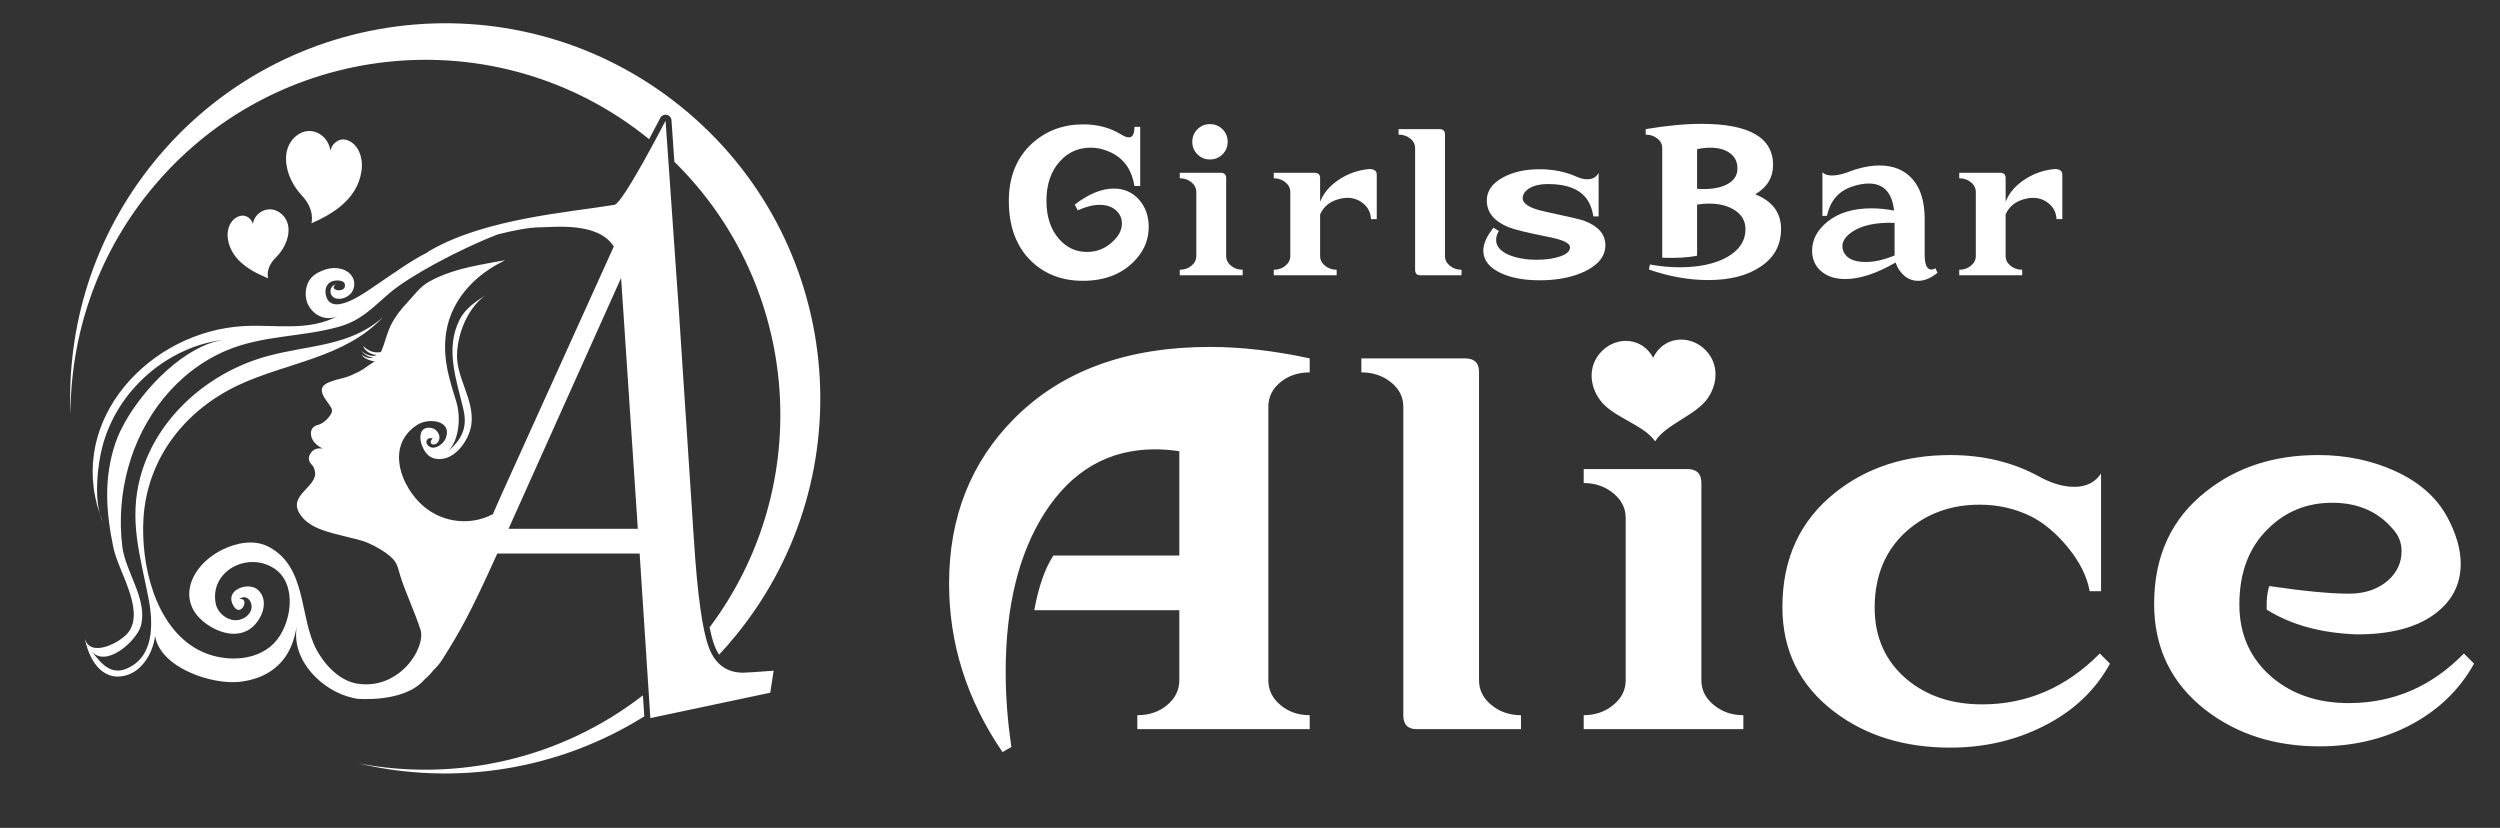 <?xml version="1.0" encoding="utf-8"?>
<!-- Generator: Adobe Illustrator 15.0.0, SVG Export Plug-In . SVG Version: 6.00 Build 0)  -->
<!DOCTYPE svg PUBLIC "-//W3C//DTD SVG 1.1//EN" "http://www.w3.org/Graphics/SVG/1.1/DTD/svg11.dtd">
<svg version="1.1" id="レイヤー_1" xmlns="http://www.w3.org/2000/svg" xmlns:xlink="http://www.w3.org/1999/xlink" x="0px"
	 y="0px" width="1308px" height="433.141px" viewBox="0 0 1308 433.141" enable-background="new 0 0 1308 433.141"
	 xml:space="preserve">
<rect x="0" y="0" width="1308" height="433.141" fill="#333333" stroke="none"/>
<g>
	<path fill="#FFFFFF" d="M632.98,181.515c16.415,0,33.825,1.992,52.255,5.996v7.313c-5.994,0-11.114,1.712-15.328,5.165
		c-4.202,3.443-6.313,7.709-6.313,12.81V355.88h-0.002c0,5.118,2.109,9.437,6.313,12.968c4.212,3.566,9.331,5.342,15.327,5.342
		v7.308h-90.18v-7.308c6.207,0,11.422-1.773,15.636-5.342c4.212-3.531,6.331-7.85,6.331-12.968v-36.61h-75.883
		c2.215-12.271,5.552-21.81,9.985-28.603h65.896v-54.575c-4.232-0.683-8.479-1.002-12.708-1.002
		c-24.255,0-43.529,11.105-57.759,33.281c-13.584,21.283-20.38,49.032-20.38,83.163c0,12.886,1,25.977,2.994,39.27l-4.656,2.681
		c-18.637-27.281-27.953-56.68-27.953-88.183c0-34.614,11.313-63.335,33.948-86.185C555.344,194.049,589.503,181.515,632.98,181.515
		z M773.82,355.88V194.496c0-4.655-2.447-6.984-7.313-6.984h-54.251v7.313c5.996,0,11.148,1.714,15.479,5.167
		c4.326,3.441,6.479,7.709,6.479,12.808v161.391c0,4.864,2.331,7.309,6.999,7.309h54.557v-7.309c-5.979,0-11.136-1.772-15.467-5.341
		C775.976,365.313,773.82,360.997,773.82,355.88z M890.156,355.878V252.733c0-4.887-2.438-7.323-7.333-7.323h-54.229v7.323
		c6,0,11.148,1.766,15.479,5.303c4.318,3.569,6.492,7.873,6.492,12.991v84.852c0,5.118-2.174,9.437-6.492,12.968
		c-4.332,3.566-9.479,5.341-15.479,5.341v7.309h83.523v-7.309c-5.993,0-11.159-1.772-15.472-5.341
		C892.322,365.313,890.156,360.997,890.156,355.878z M1037.049,368.526c-15.748,0-28.846-4.335-39.266-12.987
		c-11.313-9.516-16.96-22.063-16.96-37.587c0-16.851,5.646-30.296,16.96-40.276c10.42-9.089,23.075-13.631,37.938-13.631
		c9.537,0,18.409,1.988,26.626,5.979c7.099,3.557,13.688,9.106,19.793,16.642c6.109,7.54,9.815,15.069,11.172,22.631h5.962v-61.562
		c-3.108,4.644-7.756,6.982-13.969,6.982c-5.779,0-11.881-1.781-18.303-5.318c-13.748-7.56-29.282-11.313-46.597-11.313
		c-23.729,0-43.799,6.549-60.223,19.631c-18.409,14.655-27.627,34.605-27.627,59.895c0,22.854,9.104,41.131,27.302,54.905
		c16.409,12.401,36.586,18.638,60.55,18.638c17.521,0,33.621-3.68,48.271-10.979c15.729-7.764,27.487-18.74,35.25-32.954
		l-5.313-5.311C1081.073,359.646,1060.567,368.526,1037.049,368.526z M1289.108,341.914c-16.865,17.297-36.937,25.947-60.22,25.947
		c-15.981,0-29.304-4.435-39.941-13.315c-11.545-9.758-17.311-22.495-17.311-38.258c0-16.861,5.109-30.169,15.322-39.942
		c9.079-8.86,20.185-13.302,33.265-13.302c13.313,0,23.868,4.55,31.612,13.63c3.104,3.32,4.67,7.22,4.67,11.66
		c0,5.994-2.345,11.093-7.017,15.293c-5.294,4.665-12.175,6.992-20.603,6.992c-9.546,0-23.411-1.322-41.607-3.991
		c-1.107,3.338-1.548,7.425-1.338,12.314c12.657,7.982,28.408,12.299,47.271,12.973c17.078,0,30.377-3.378,39.924-10.135
		c9.528-6.771,14.302-15.71,14.302-26.811c0-7.747-2.446-16.069-7.312-24.945c-5.547-9.973-14.479-17.804-26.795-23.474
		c-12.306-5.637-25.781-8.466-40.429-8.466c-23.079,0-42.589,6.318-58.559,18.957c-18.202,14.21-27.298,33.832-27.298,58.909
		c0,23.065,8.988,41.592,26.964,55.563c16.403,12.647,36.271,18.977,59.565,18.977c17.079,0,32.594-3.559,46.575-10.66
		c15.086-7.771,26.525-18.626,34.278-32.61L1289.108,341.914z M837.324,209.569c6.539,8.745,22.864,12.735,28.652,21.36
		c5.361-8.893,21.486-13.648,27.603-22.684c5.78-8.577,5.479-19.195-2.271-26.055c-8.075-7.151-21.061-6.034-26.37,4.957
		c-5.832-10.739-18.843-11.229-26.584-3.699C830.933,190.671,831.133,201.286,837.324,209.569z M540.023,137.075
		c7.077,6.55,15.904,9.843,26.491,9.843c12.072,0,21.466-3.9,28.206-11.686c4.183-4.798,6.289-10.313,6.289-16.52
		c0-5.506-1.613-10.197-4.863-14.029c-3.482-4.023-7.954-6.026-13.372-6.026c-6.375,0-13.188,2.78-20.453,8.392l1.563,3.008
		c4.208-1.916,7.998-2.884,11.423-2.884c3.584,0,6.426,0.938,8.521,2.827c2.107,1.884,3.153,4.166,3.153,6.87
		c0,3.073-1.282,5.914-3.812,8.543c-4.015,4.274-8.83,6.412-14.415,6.412c-5.778,0-10.64-2.231-14.56-6.679
		c-4.467-4.998-6.698-11.684-6.698-20.072c0-8.657,2.37-15.563,7.099-20.721c4.265-4.729,9.608-7.086,15.992-7.086
		c3.752,0,7.456,0.918,11.146,2.754c6.563,3.33,10.483,9.092,11.81,17.312h3.009V66.38h-3.009c0,3.681-0.979,5.504-2.889,5.504
		c-1.051,0-2.357-0.47-3.938-1.446c-5.771-3.574-12.419-5.373-19.931-5.373c-10.423,0-19.292,3.271-26.641,9.828
		c-8.203,7.446-12.323,17.502-12.323,30.183C527.824,118.801,531.885,129.488,540.023,137.075z M650.174,141.136
		c-2.363,0-4.392-0.689-6.083-2.107c-1.72-1.386-2.562-3.075-2.563-5.093V93.268c0-1.931-0.979-2.875-2.889-2.875h-21.384v2.875
		c2.355,0,4.386,0.699,6.105,2.092c1.699,1.399,2.555,3.11,2.555,5.106v33.471c0,2.019-0.854,3.71-2.555,5.093
		c-1.721,1.418-3.75,2.107-6.105,2.107v2.896h32.917L650.174,141.136L650.174,141.136z M632.992,83.428
		c2.621,0,4.832-0.892,6.643-2.688c1.778-1.79,2.681-3.954,2.681-6.5c0-2.62-0.903-4.814-2.681-6.61
		c-1.811-1.8-4.021-2.688-6.643-2.688c-2.543,0-4.693,0.89-6.5,2.688c-1.779,1.796-2.686,3.99-2.686,6.61
		c0,2.547,0.906,4.711,2.686,6.5C628.299,82.536,630.449,83.428,632.992,83.428z M717.322,114.657h2.996V91.299
		c0-1.837-1.259-2.791-3.785-2.875c-5.854,0.512-11.193,2.365-16.003,5.563c-4.807,3.197-8.085,7.068-9.845,11.617V93.268
		c0-1.93-0.962-2.875-2.886-2.875h-21.36v2.875c2.35,0,4.383,0.701,6.081,2.092c1.717,1.399,2.567,3.111,2.567,5.106v33.473
		c0,2.017-0.853,3.707-2.567,5.092c-1.698,1.419-3.731,2.108-6.081,2.108v2.896h32.907v-2.896c-2.361,0-4.39-0.689-6.103-2.108
		c-1.691-1.385-2.561-3.075-2.561-5.092v-21.771c1.927-4.389,5.557-7.132,10.887-8.268c1.138-0.283,2.193-0.387,3.16-0.387
		c3.134-0.098,5.979,0.879,8.521,2.938C715.791,108.508,717.141,111.23,717.322,114.657z M740.385,77.533v63.604
		c0,1.929,0.924,2.896,2.765,2.896h21.509v-2.896c-2.372,0-4.392-0.69-6.108-2.108c-1.689-1.386-2.54-3.075-2.54-5.095V70.293
		c0-1.816-0.956-2.741-2.893-2.741h-21.381v2.884c2.364,0,4.397,0.683,6.095,2.035C739.537,73.825,740.385,75.509,740.385,77.533z
		 M839.936,128.289c0-5.764-3.755-10.05-11.278-12.846c-1.313-0.531-8.268-2.149-20.858-4.866c-7.43-1.644-11.154-3.972-11.154-6.96
		c0.086-2.082,1.351-3.833,3.749-5.232c2.4-1.398,5.572-2.101,9.517-2.101c10.223,0,17.183,2.888,20.843,8.647
		c1.398,2.215,2.365,4.945,2.896,8.277h2.749V90.391c-1.144,2.26-3.112,3.404-5.896,3.404c-1.67,0-3.41-0.396-5.256-1.191
		c-5.938-2.696-12.504-4.06-19.662-4.06c-7.612,0-14.039,1.448-19.283,4.323c-5.604,3.066-8.41,7.076-8.41,12.064
		c0,6.148,3.775,10.765,11.297,13.916c3.311,1.301,10.311,3.019,20.972,5.105c7.531,1.488,11.284,3.285,11.284,5.393
		c0,2.009-1.695,3.605-5.109,4.789c-3.42,1.183-7.479,1.771-12.199,1.771c-5.688,0-10.53-0.834-14.543-2.49
		c-4.566-1.932-6.828-4.55-6.828-7.871c0-1.483,0.47-3.075,1.428-4.729c-0.958-0.528-1.871-1.088-2.749-1.711
		c-3.578,4.389-5.374,8.39-5.374,12.07c0,4.901,3.018,8.791,9.053,11.665c5.514,2.556,12.324,3.812,20.469,3.812
		c9.084,0,16.899-1.532,23.477-4.584C836.299,138.553,839.936,133.975,839.936,128.289z M931.844,119.755
		c0,8.581-3.67,15.22-11.012,19.952c-6.816,4.541-15.863,6.82-27.139,6.82c-10.068,0-20.378-1.847-30.967-5.498l0.532-2.648
		c5.25,0.978,10.396,1.458,15.473,1.458c10.054,0,18.236-1.722,24.539-5.118c6.635-3.681,9.958-8.611,9.958-14.834
		c0-4.096-1.798-7.359-5.381-9.765c-3.591-2.401-8.165-3.603-13.776-3.603c-2.005,0-4.046,0.172-6.152,0.528v26.734
		c-4.636,0.985-10.716,1.317-18.236,1.069V77.533c0-2.024-0.845-3.708-2.563-5.063c-1.696-1.354-3.733-2.035-6.095-2.035v-2.883
		c10.938-1.826,20.679-2.754,29.243-2.754c24.922,0,37.4,7.19,37.4,21.523c0,6.546-3.119,11.675-9.323,15.345
		C927.35,105.243,931.844,111.299,931.844,119.755z M909.039,88.139c0-3.397-1.289-6.059-3.879-7.986
		c-2.595-1.928-6.061-2.885-10.422-2.885c-2.197,0-4.471,0.266-6.82,0.776v20.729c5.943,0.444,10.848-0.172,14.686-1.838
		C906.881,95.018,909.039,92.082,909.039,88.139z M979.181,108.998c3.742,0,7.701,0.404,11.805,1.18
		c-1.045-9.439-5.467-14.16-13.249-14.16c-2.711,0-5.722,0.566-9.043,1.711c-6.83,2.355-11.106,7.43-12.858,15.213h-2.347V90.123
		c1.041,1.135,2.694,1.688,4.962,1.688c2.357,0,5.01-0.511,7.876-1.563c6.214-2.44,11.9-3.669,17.05-3.669
		c7.361,0,13.134,2.41,17.317,7.218c4.194,4.806,6.295,11.759,6.295,20.86v18.628c0,5.146,1.183,7.745,3.547,7.745
		c0.606,0,1.309-0.235,2.103-0.681l1.051,2.368c-3.43,2.811-6.79,4.201-10.104,4.201c-2.801,0-5.248-0.928-7.357-2.745
		c-2.1-1.854-3.578-4.125-4.451-6.828c-9.979,5.771-18.751,8.646-26.37,8.646c-5.407,0-9.737-1.479-12.979-4.448
		c-2.88-2.713-4.336-6.167-4.336-10.368c0-5.687,2.583-10.663,7.743-14.938C961.606,111.427,969.4,108.998,979.181,108.998z
		 M968.816,121.468c-4.365,3.056-5.816,6.425-4.324,10.104c1.572,3.662,5.479,5.506,11.669,5.506c4.475,0,9.505-1.123,15.091-3.421
		v-0.512v-16.537C981.453,116.264,973.974,117.871,968.816,121.468z M1058.009,141.137c-2.354,0-4.396-0.688-6.108-2.108
		c-1.714-1.384-2.562-3.074-2.562-5.091v-21.771c1.938-4.39,5.56-7.132,10.896-8.269c1.137-0.282,2.188-0.387,3.16-0.387
		c3.134-0.097,5.979,0.881,8.521,2.939c2.511,2.056,3.892,4.777,4.061,8.205h3.02V91.298c0-1.837-1.269-2.791-3.811-2.875
		c-5.846,0.511-11.193,2.365-15.999,5.562c-4.816,3.199-8.096,7.068-9.843,11.619V93.268c0-1.931-0.957-2.875-2.881-2.875h-21.384
		v2.875c2.357,0,4.401,0.699,6.107,2.092c1.713,1.398,2.56,3.111,2.56,5.105v33.473c0,2.017-0.847,3.707-2.56,5.091
		c-1.706,1.42-3.75,2.108-6.107,2.108v2.896h32.932L1058.009,141.137L1058.009,141.137z M53.917,273.323
		c-0.593-1.432-1.132-2.862-1.627-4.278C52.726,270.592,53.26,272.033,53.917,273.323z M146.237,111.132
		c-5.617-3.864-12.911-0.335-13.961,6.052c-0.606-2.899-3.659-4.849-6.265-4.285c-5.035,1.082-7.68,6.523-6.74,12.363
		c1.796,11.285,12.756,16.979,21.021,20.354c0,0-1.736-5.212,4.067-10.941C151.313,127.814,154.067,116.509,146.237,111.132z
		 M189.112,89.605c1.155-7.816-2.132-15.101-8.391-16.549c-3.248-0.746-7.052,1.859-7.815,5.742
		c-1.313-8.559-10.384-13.275-17.381-8.105c-9.745,7.207-6.317,22.334,2.345,31.521c7.221,7.646,5.056,14.621,5.056,14.621
		C173.22,112.335,186.866,104.702,189.112,89.605z M388.781,351.949c1.547,0,6.878-0.348,15.991-1.041l-1.783,11.521l-62.723,13.276
		l-5.604-86.1h-74.474c-14.396,31.91-19.337,40.431-28.703,55.353c-1.388,2.209-2.998,4.082-4.752,5.715
		c-1.332,1.696-2.849,3.352-4.682,4.89c-10.612,12.39-35.373,10.023-35.373,10.023c-0.734-0.173-1.475-0.343-2.225-0.503
		c-15.489-3.331-32.311-19.419-29.163-37.297c-0.354,1.751-0.797,3.519-1.252,5.292c-3.663,14.177-14.279,22.169-28.974,23.68
		c-14.3,1.471-41.119-7.288-43.921-24c-1.163,8.979-6.848,18.507-15.519,20.689c-13.234,3.338-19.667-10.03-21.387-20.218
		c1.993,11.845,19.335,2.87,23.222-2.786c8.094-11.812-5.564-31.653-8.098-43.749c-3.872-18.512-5.224-36.402,1.021-54.861
		c5.81-17.178,25.038-40.943,44.839-50.334c4.325-2.055,8.678-3.414,12.923-3.877c-30.678,3.34-57.354,26.964-64.767,56.786
		c-2.287,9.19-3.944,24.417-1.088,34.636c-17.106-49.417,25.963-95.675,75.138-98.432c17.235-0.966,33.747,3.057,49.685-5.451
		c-2.541,1.354-5.645,1.626-8.377,0.799c-3.653-1.103-6.62-4.065-7.985-7.596c-1.62-4.222-0.831-10.048,2.301-13.233
		c2.067-2.128,4.728-3.343,7.521-4.225c4.79-1.52,11.191-0.539,13.836,4.041c1.367,2.341,1.222,5.524-0.274,7.84
		c-1.715,2.667-6.061,4.527-9.139,3.033c-3.09-1.484-2.689-6.177,0.628-7.009c-4.225,3.028,5.535,4.992,4.846,0.087
		c-0.353-2.559-4.782-2.396-6.521-1.78c-3.66,1.297-4.311,5.068-3.155,8.349c3.606,10.213,21.452-3.279,26.194-6.466
		c8.001-5.361,17.948-12.608,26.432-16.83c0.333-0.312,1.013-0.77,2.179-1.429c29.083-16.506,72.311-19.656,95.892-23.588
		c4.419-0.739,26.729-44.021,26.729-44.021l6.946,99.206l7.93,120.767c1.822,28.068,4.396,46.567,7.713,55.481
		C374.133,347.491,380.129,351.949,388.781,351.949z M262.252,259.051l58.893-130.083c-8.291-13.167-31.847-10.02-38.943-10.02
		c-5.386,0-13.384,1.587-21.771,3.682c-20.406,7.899-46.396,21.929-56.668,30.74c-8.909,7.639-14.795,14.363-26.713,17.662
		c-19.452,5.411-39.744,4.338-58.649,12.365c-25.917,11.011-44.093,34.66-51.406,61.484c-3.636,13.344-4.685,27.402-2.997,41.131
		c1.646,13.329,13.422,27.638,9.714,41.427c-2.081,7.717-18.587,22.717-26.015,12.948c5.941,7.816,11.682,14.665,22.335,7.357
		c10.902-7.48,9.828-23.712,7.626-34.996c-4.309-22-10.409-40.822-4.116-63.653c8.561-31.038,35.887-54.437,66.211-62.734
		c21.781-5.954,43.457-5.041,60.633-20.459c-19.896,21.408-50.739,23.778-75.924,35.729c-27.681,13.126-47.272,37.993-49.36,69.074
		c-1.604,23.775,5.632,57.25,28.923,69.442c11.851,6.21,29.304,6.485,39.17-3.44c9.278-9.353,12.913-31.127,0.152-39.367
		c-14.021-9.038-33.889,1.66-30.453,18.587c0.917,4.504,5.377,8.391,10.098,8.567c3.574,0.139,7.718-2.202,8.538-5.96
		c0.801-3.681-2.568-8.056-6.317-5.102c6.119-1.159,0.426,11.306-3.591,2.529c-3.514-7.656,8.646-11.8,13.471-7.228
		c6.39,6.062,1.342,16.898-4.857,20.708c-6.122,3.755-13.833,2.138-19.897-1.48c-19.436-11.587-11.471-31.718,5.968-40.35
		c7.47-3.686,16.777-5.553,24.462-1.438c20.072,10.804,15.664,36.779,24.918,53.896c4.422,8.159,12.189,16.168,21.213,17.609
		c22.137,3.545,36.193-18.933,33.066-28.352c-3.413-10.312-7.167-17.768-10.354-27.479c-1.538-4.697-1.422-7.275-5.28-10.618
		c-3.398-2.95-7.495-5.243-11.583-7.078c-3.708-1.673-7.937-2.39-11.837-3.418c-8.429-2.228-19.611-4.089-24.416-12.475
		c-4.793-8.375,6.46-12.435,8.253-19.106c0.395-1.464,0-3.17-0.583-4.54c-0.484-1.143-1.413-1.688-2.041-2.761
		c-0.787-1.349-0.663-2.698,0.009-4.035c1.397-2.804,3.847-3.572,6.814-3.111c-2.812-1.27-5.545-3.594-6.142-6.678
		c-0.559-2.901,0.717-5.027,3.457-5.688c2.663-0.637,5.274-3.097,6.726-5.385c1.479-2.323,0.473-3.363-0.873-5.448
		c-1.433-2.212-3.5-4.324-3.711-7.101c-0.219-2.932,2.926-4.169,5.264-4.991c3.257-1.149,6.75-1.604,9.926-2.994
		c2.217-0.975,4.269-1.929,6.351-3.213c1.061-0.667,2.032-1.488,3.092-2.154c0.452-0.278,2.849-1.987,3.169-1.976
		c-1.921-0.102-6.323-1.564-6.912-3.63c1.414,1.544,4.041,2.215,6.087,1.667c-3.23-0.442-4.831-1.855-6.917-4.001
		c2.027,1.994,6.324,4.194,8.852,2.468c-1.097,0.441-3.547-0.661-4.589-1.292c-1.238-0.746-2.253-1.983-2.864-3.299
		c2.911,2.469,5.426,3.904,9.433,3.204c2.143-4.645,3.015-9.781,5.357-14.347c2.232-4.356,5.229-8.2,8.605-11.744
		c3.645-3.839,6.219-7.834,10.87-10.516c10.611-6.104,22.921-8.348,34.808-10.518c0.495-0.094,2.613-0.451,5.383-0.906
		c-8.049,3.844-15.361,9.089-21.069,16.088c-5.965,7.313-9.525,15.845-10.231,25.218c-0.901,11.968,2.234,21.362,5.705,32.672
		c2.396,7.855,1.786,19.878-4.4,26.073c7.102-6.24,10.422-12.214,8.145-21.953c-3.563-15.277-9.697-31.604-2.086-46.837
		c3.075-6.137,8.466-9.541,13.841-13.095c-9.098,6.463-14.184,18.573-15.039,29.524c-1.056,13.529,9.007,24.511,7.478,37.942
		c-0.988,8.656-9.774,21.219-20.226,17.821c-6.443-2.101-10.329-17.494-0.606-15.683c2.99,0.55,5,4.143,3.705,6.779
		c-1.604,3.252-6.201,1.746-3.166-1.261c-2.967-1.288-4.916,2.568-1.31,4.393c2.938,1.478,7.134-1.781,8.192-4.636
		c3.463-9.342-8.916-10.669-14.667-7.087c-15.768,9.828-10.264,29.189,0.621,40.498c10.188,10.58,26.032,13.055,38.68,6.381
		C259.275,265.761,260.714,262.456,262.252,259.051z M333.71,276.683L324.96,145.4L266.06,276.682L333.71,276.683L333.71,276.683z
		 M356.377,55.883C272.122-12.303,148.541,0.718,80.36,84.971c-31.374,38.773-45.508,85.858-43.463,132.049
		c-0.031-41.072,13.472-82.422,41.326-116.836c64.521-79.73,181.463-92.06,261.189-27.537c0.067,0.054,0.129,0.11,0.196,0.162
		c1.975-3.67,3.949-7.416,5.846-11.095c0.64-1.239,2.014-1.905,3.389-1.621c1.363,0.281,2.376,1.437,2.473,2.826l1.52,21.726
		c65.826,64.629,74.387,168.897,18.416,243.611c0.773,3.796,1.597,6.898,2.47,9.244c0.721,1.925,1.554,3.59,2.519,5.01
		c3.178-3.404,6.261-6.938,9.235-10.613C453.661,247.643,440.638,124.068,356.377,55.883z M187.491,399.398
		c50.776,12.045,104.917,3.387,149.604-24.598l-0.717-10.994C293.743,396.904,239.178,409.299,187.491,399.398z"/>
</g>
</svg>
